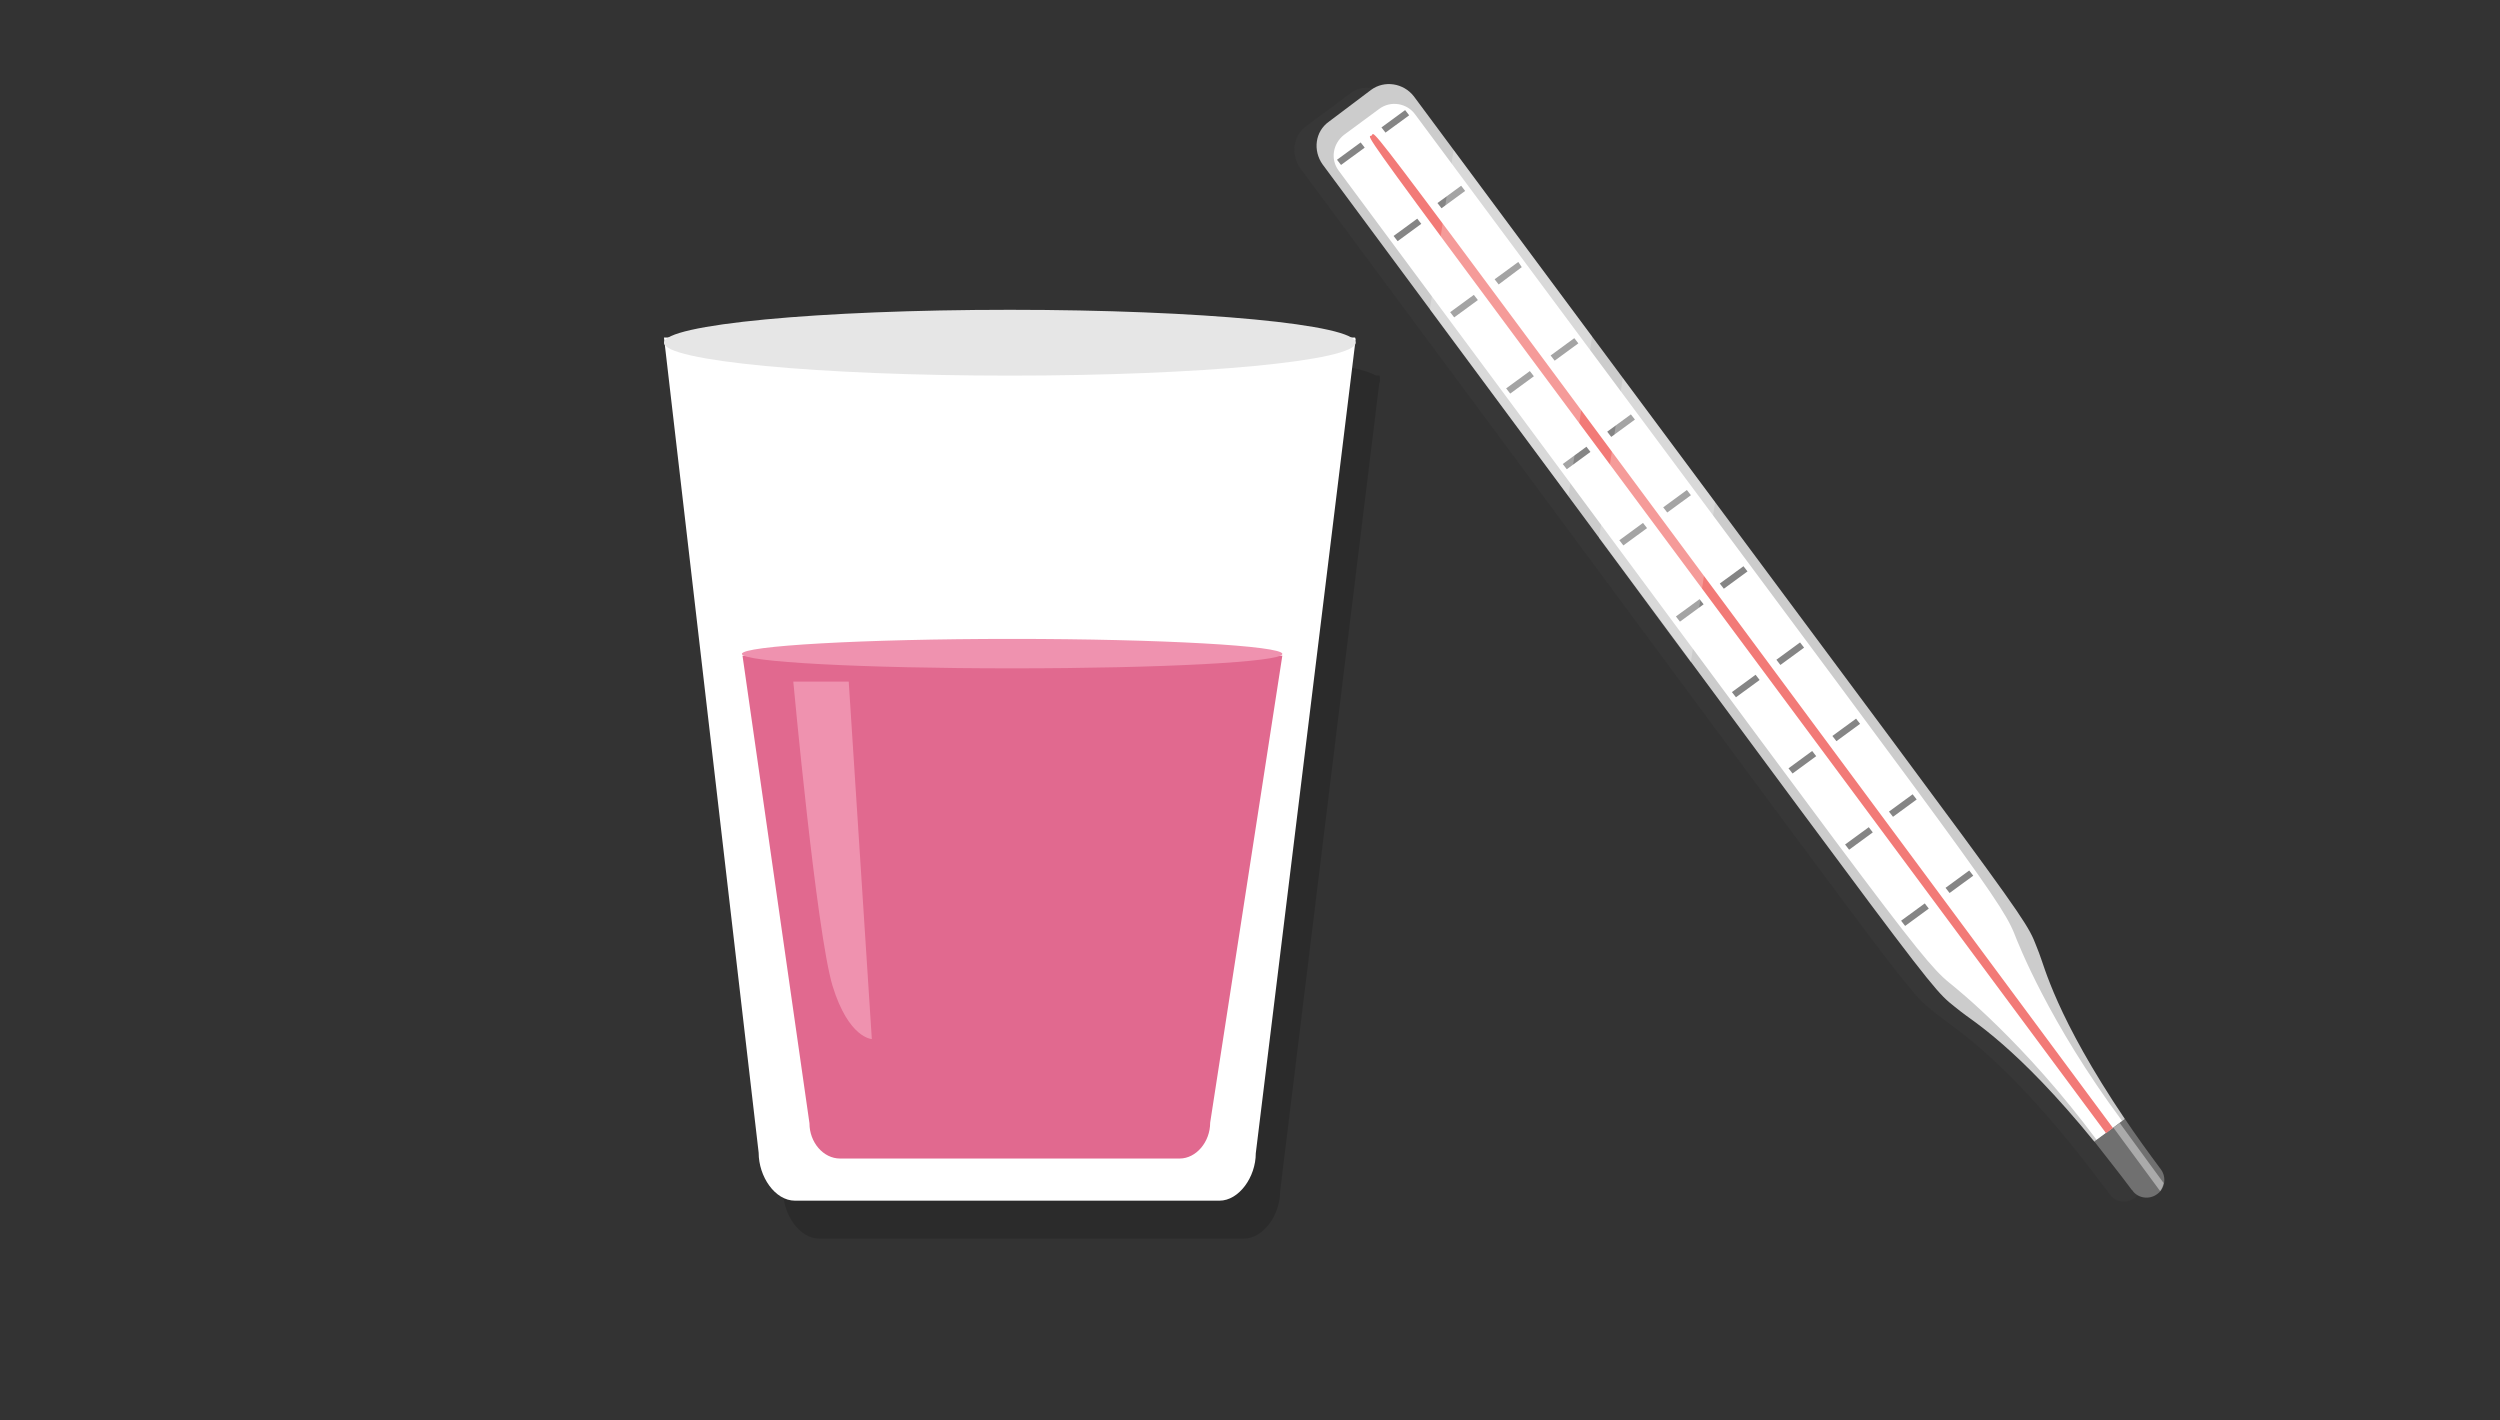 <?xml version="1.0" encoding="utf-8"?>
<!-- Generator: Adobe Illustrator 23.0.6, SVG Export Plug-In . SVG Version: 6.00 Build 0)  -->
<svg version="1.1" id="Layer_1" xmlns="http://www.w3.org/2000/svg" xmlns:xlink="http://www.w3.org/1999/xlink" x="0px" y="0px"
	 width="433px" height="246px" viewBox="0 0 433 246" style="enable-background:new 0 0 433 246;" xml:space="preserve">
<rect x="0" y="0" width="433" height="246" fill="#333333" stroke="none"/>
<style type="text/css">
	.st0{opacity:0.3;fill:#424242;enable-background:new    ;}
	.st1{fill:#CCCCCC;}
	.st2{fill:#FFFFFF;}
	.st3{fill:#707070;}
	.st4{opacity:0.41;fill:#FFFFFF;enable-background:new    ;}
	.st5{fill:#F27A77;}
	.st6{fill:#858585;}
	.st7{opacity:0.25;}
	.st8{opacity:0.15;}
	.st9{fill:none;}
	.st10{fill:#E6E6E6;}
	.st11{fill:#E1698F;}
	.st12{fill:#EF92AF;}
	.st13{fill:#FF0000;fill-opacity:0;}
</style>
<g id="Group_971" transform="translate(-743 -2265)">
	<g id="Group_933" transform="translate(243.918 2353.57)">
		<path id="Path_81" class="st0" d="M740-71.3l6.9,9.3l0,0c8.7,11.8,16.7,22.5,24,32.3l0,0l5.4,7.2c5.8,7.8,11.1,14.9,16,21.5
			c57.7,77.5,53.6,71.9,56.1,78.1c1,2.5,3.6,13.9,21,37.5c0.5,0.7,0.7,1.6,0.6,2.4l0,0c-0.3,1.7-1.9,2.8-3.6,2.5
			c-0.8-0.1-1.5-0.6-1.9-1.2c-16.9-22.8-26.3-28.3-29.7-31c-6.4-5.2,1.6,4.4-110.5-146.7c-1.7-2.4-1.3-5.7,1.1-7.4l7.3-5.4
			C734.9-74.1,738.2-73.6,740-71.3C740-71.3,740-71.3,740-71.3z"/>
		<g id="Group_49" transform="translate(727.05 -74)">
			<path id="Path_82" class="st1" d="M16.9,2.1C129,153.3,122.1,142.8,125.2,150.5c0.9,2.2,2.9,11,14.9,28.8l-5.3,3.9
				c-13.5-16.6-21.4-21.1-23.2-22.6c-6.4-5.2,1.6,4.5-110.5-146.7c-1.7-2.4-1.3-5.7,1.1-7.4L9.5,1C11.8-0.7,15.1-0.2,16.9,2.1
				C16.9,2.1,16.9,2.1,16.9,2.1z"/>
			<path id="Path_83" class="st2" d="M17.1,5.2c93.5,126,101.2,135.5,103.8,141.9c0.7,1.8,6,15.4,18.7,32.5l-4.4,3.3
				c-12.5-16.8-24.1-26.1-25.6-27.3C104.2,151.2,97.4,141,3.9,15c-1.5-2-1-4.7,0.9-6.2c0,0,0,0,0,0l6.1-4.5
				C12.9,2.8,15.7,3.3,17.1,5.2C17.1,5.2,17.1,5.2,17.1,5.2z"/>
			<g id="Group_47" transform="translate(134.771 179.234)">
				<path id="Path_84" class="st3" d="M11.5,8.7c1,1.3,0.8,3.3-0.6,4.3c-1.3,1-3.3,0.8-4.3-0.6c0,0,0-0.1-0.1-0.1
					C4.2,9.2,2,6.5,0,3.9L5.3,0C7.1,2.7,9.2,5.6,11.5,8.7z"/>
				<path id="Path_85" class="st4" d="M11.4,12.5l-8.1-11l1.1-0.8L12,11.1C11.9,11.6,11.7,12.1,11.4,12.5z"/>
			</g>
			<path id="Path_86" class="st5" d="M9.6,8.9c0.9-0.7-6-9.4,128.4,171.9l-1.2,0.9C2.4,0.4,8.7,9.6,9.6,8.9z"/>
			<path id="Path_87" class="st6" d="M113.8,137.1l-0.7-0.9l-4.1,3l0.7,0.9L113.8,137.1z M104,123.9l-0.7-0.9l-4.1,3l0.7,0.9
				L104,123.9z M94.2,110.8l-0.7-0.9l-4.1,3l0.7,0.9L94.2,110.8z M84.5,97.6l-0.7-0.9l-4.1,3l0.7,0.9L84.5,97.6z M74.7,84.4L74,83.5
				l-4.1,3l0.7,0.9L74.7,84.4z M64.9,71.2l-0.7-0.9l-4.1,3l0.7,0.9L64.9,71.2z M55.2,58.1l-0.7-0.9l-4.1,3l0.7,0.9L55.2,58.1z
				 M45.4,44.9L44.7,44l-4.1,3l0.7,0.9L45.4,44.9z M35.6,31.7L35,30.8l-4.1,3l0.7,0.9L35.6,31.7z M25.8,18.5l-0.7-0.9l-4.1,3
				l0.7,0.9L25.8,18.5z M15.4,4.5l-4.1,3L12,8.4l4.1-3L15.4,4.5z M106.1,142.8l-0.7-0.9l-4.1,3l0.7,0.9L106.1,142.8z M96.4,129.6
				l-0.7-0.9l-4.1,3l0.7,0.9L96.4,129.6z M86.6,116.4l-0.7-0.9l-4.1,3l0.7,0.9L86.6,116.4z M76.8,103.2l-0.7-0.9l-4.1,3l0.7,0.9
				L76.8,103.2z M67.1,90.1l-0.7-0.9l-4.1,3l0.7,0.9L67.1,90.1z M57.3,76.9L56.6,76l-4.1,3l0.7,0.9L57.3,76.9z M47.5,63.7l-0.7-0.9
				l-4.1,3l0.7,0.9L47.5,63.7z M37.7,50.6l-0.7-0.9l-4.1,3l0.7,0.9L37.7,50.6z M28,37.4l-0.7-0.9l-4.1,3l0.7,0.9L28,37.4z
				 M18.2,24.2l-0.7-0.9l-4.1,3l0.7,0.9L18.2,24.2z M8.4,11l-0.7-0.9l-4.1,3l0.7,0.9L8.4,11z"/>
			<g id="Group_48" transform="translate(19.688 11.434)" class="st7">
				<path id="Path_88" class="st2" d="M4.1,0c8.7,11.8,16.7,22.5,24,32.3L24,59.9C16.8,50.3,8.9,39.6,0,27.6L4.1,0z"/>
				<path id="Path_89" class="st2" d="M45.2,88.7c-4.8-6.4-10-13.6-15.9-21.5l4.1-27.7c5.8,7.8,11.1,14.9,16,21.5L45.2,88.7z"/>
			</g>
		</g>
	</g>
	<g id="Group_938" transform="translate(13 22.59)">
		<g id="Group_936" transform="translate(849.223 2302.642)" class="st8">
			<path id="Path_1072" d="M119.8,5.1l-17.3,141c0,4.1-2.9,8.2-6.3,8.2H22.7c-3.5,0-6.3-4.2-6.3-8.3L0,4.8h119.7"/>
			<ellipse id="Ellipse_124" cx="59.9" cy="5.7" rx="59.9" ry="5.7"/>
			<path id="Path_1073" d="M102.9,73.5l-12.7,63.8c0,2.6-2.1,4.8-4.7,4.9H33.4c-2.6,0-4.7-2.2-4.7-4.8L16.8,73.5H102.9z"/>
			<path id="Path_1074" d="M102.9,73.3c0,1.2-19.3,2.1-43,2.1s-43-0.9-43-2.1s19.3-2.1,43-2.1S102.9,72.2,102.9,73.3z"/>
			<line id="Line_110" class="st9" x1="89.4" y1="208.3" x2="90.2" y2="210.3"/>
			<path id="Path_1075" d="M26.2,77.1h8.5l3.6,49.9c0,0-3.6-0.1-6-7.4S26.2,77.1,26.2,77.1z"/>
		</g>
		<g id="Group_937" transform="translate(845 2296.068)">
			<path id="Path_1072-2" class="st2" d="M119.8,5.1l-17.3,141c0,4.1-2.9,8.2-6.3,8.2H22.7c-3.5,0-6.3-4.2-6.3-8.3L0,4.8h119.7"/>
			<ellipse id="Ellipse_124-2" class="st10" cx="59.9" cy="5.7" rx="59.9" ry="5.7"/>
			<path id="Path_1073-2" class="st11" d="M107.1,59.9l-12.5,80.9c0,3.3-2.4,6.2-5.3,6.2H30.5c-2.9,0-5.3-2.8-5.3-6.1l-11.6-81
				H107.1z"/>
			<path id="Path_1074-2" class="st12" d="M107.1,59.6c0,1.4-20.9,2.5-46.8,2.5S13.5,61,13.5,59.6S34.5,57,60.3,57
				S107.1,58.2,107.1,59.6z"/>
			<line id="Line_110-2" class="st9" x1="89.4" y1="208.3" x2="90.2" y2="210.3"/>
			<path id="Path_1075-2" class="st12" d="M22.4,64.4h9.6l4,61.9c0,0-4-0.1-6.8-9.2C26.4,107.8,22.4,64.4,22.4,64.4z"/>
		</g>
	</g>
	<rect id="Rectangle_243" x="743" y="2265" class="st13" width="433" height="246"/>
</g>
</svg>

